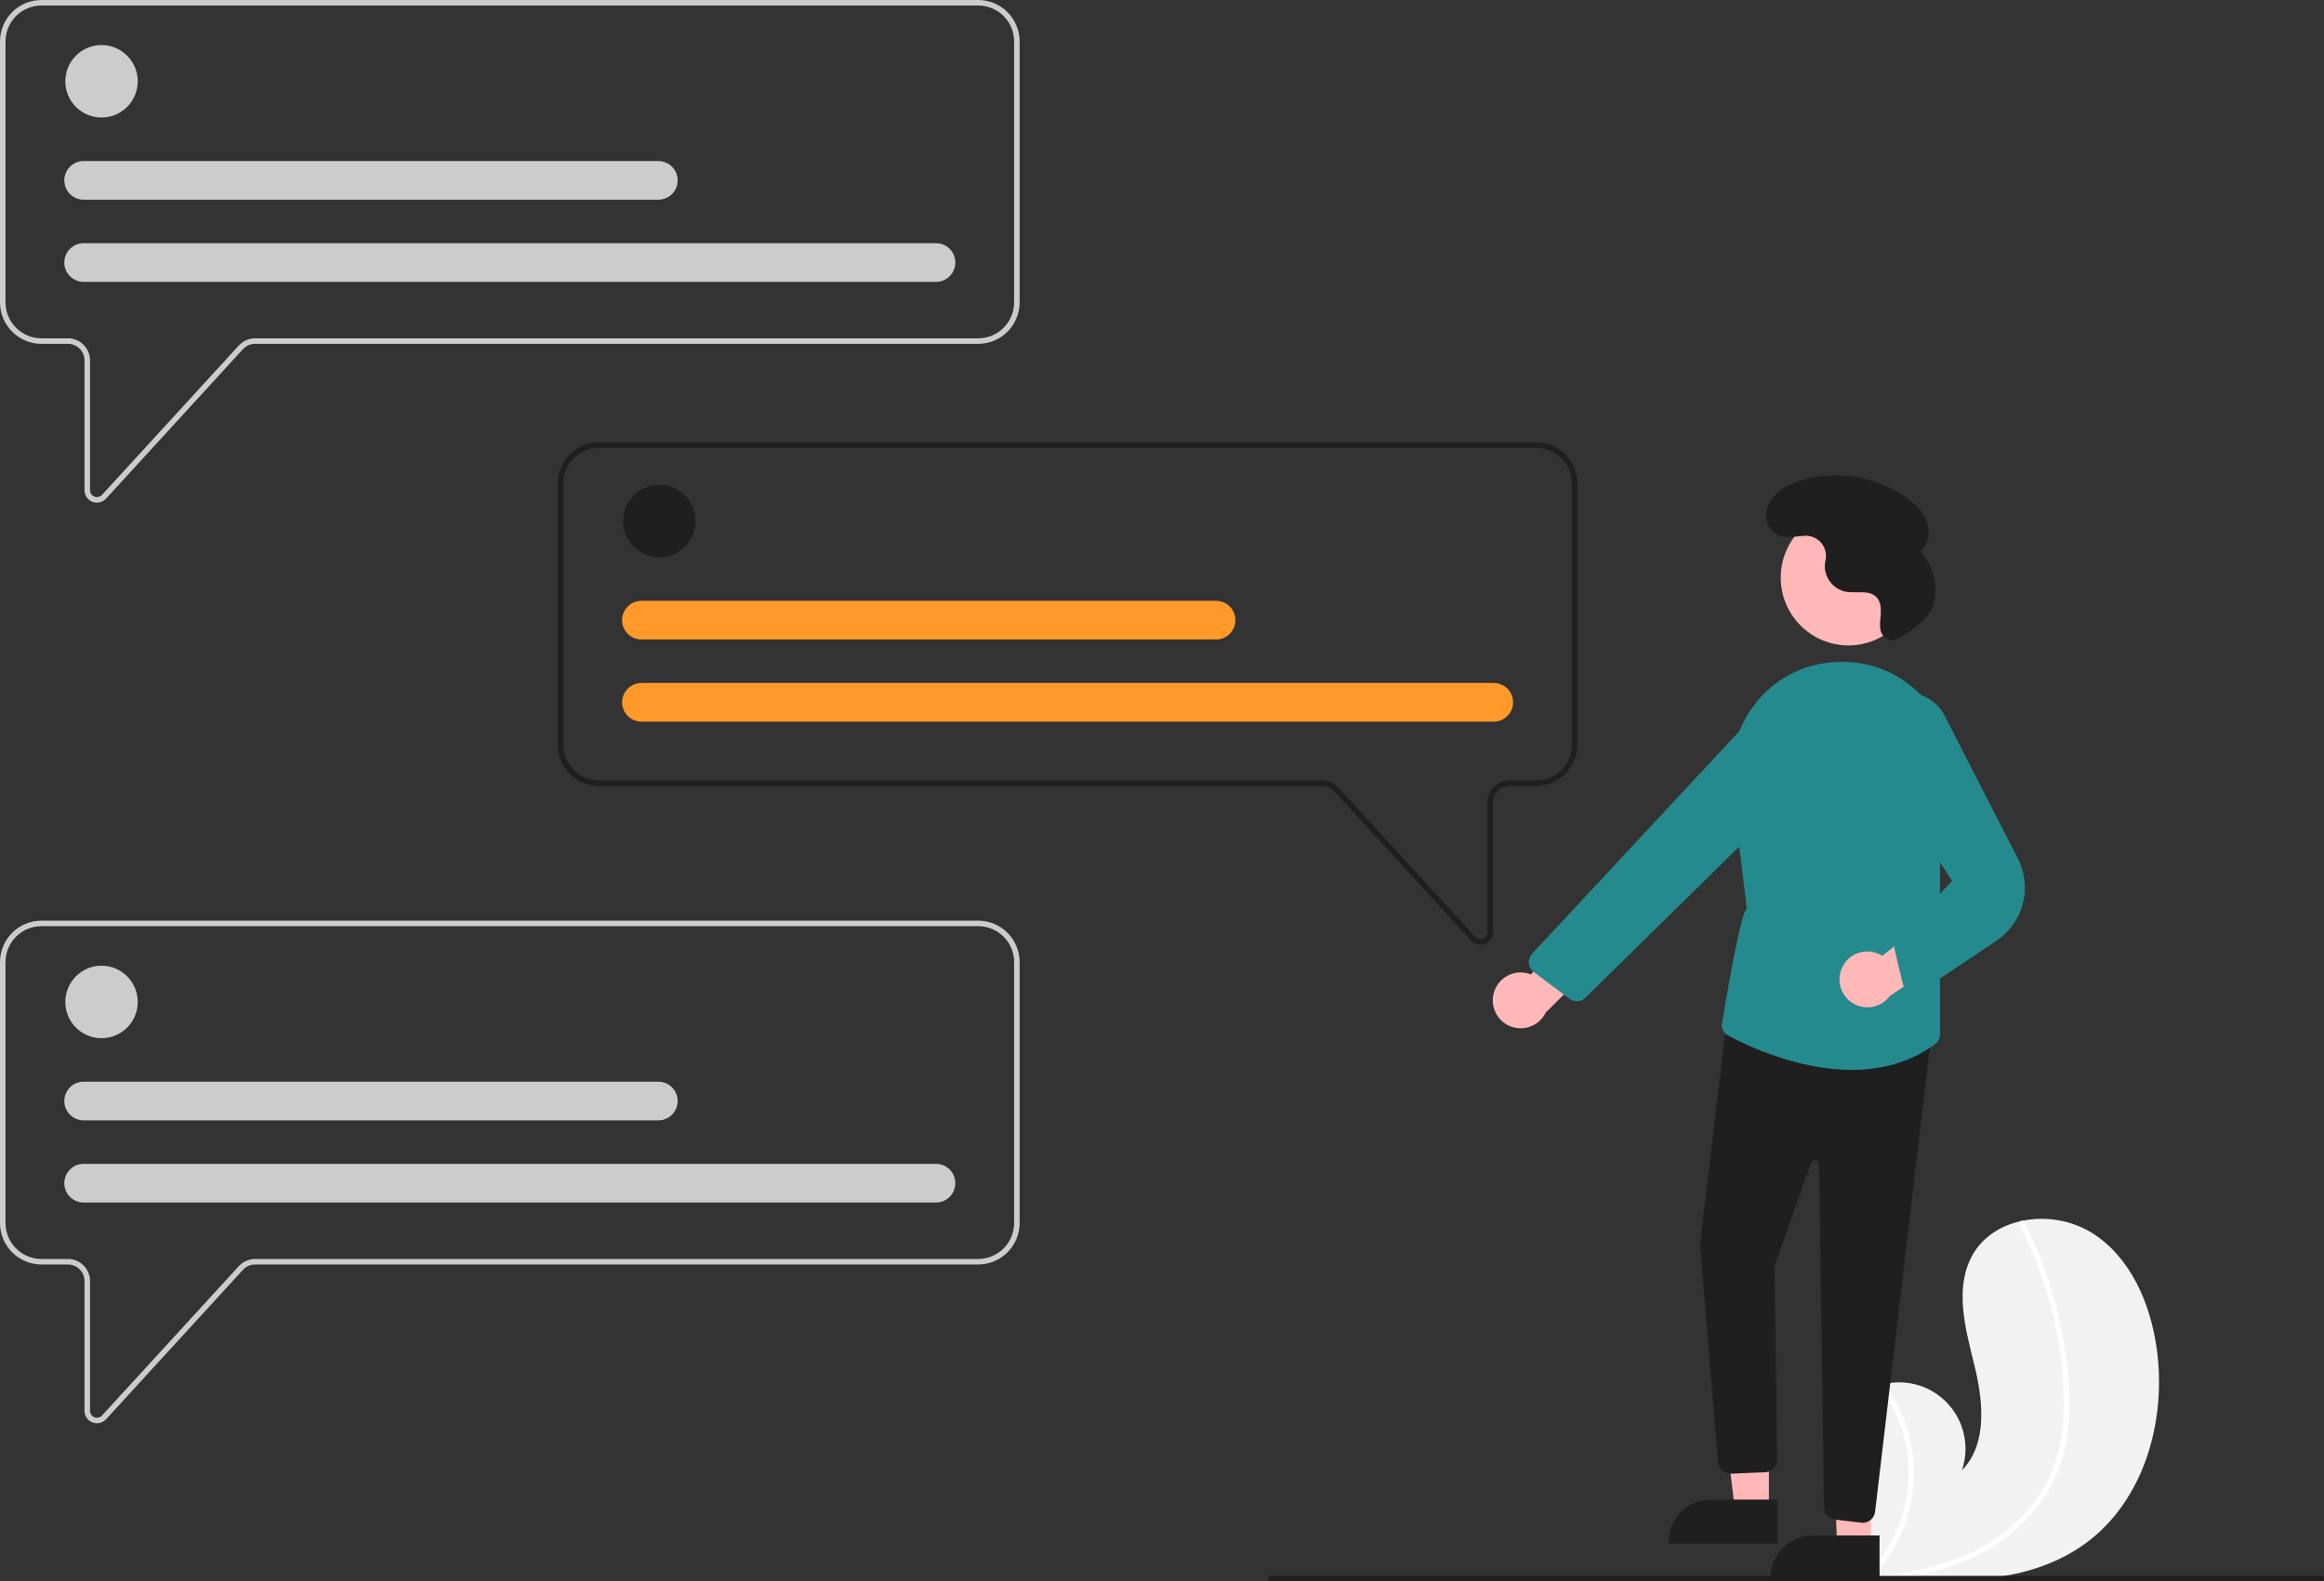 <svg width="648" height="441" viewBox="0 0 648 441" fill="none" xmlns="http://www.w3.org/2000/svg">
<rect x="0" y="0" width="648" height="441" fill="#333333" stroke="none"/>
<g clip-path="url(#clip0_10_202)">
<path d="M581.325 430.537C566.792 441.016 547.958 441.542 529.753 440.255C527.211 440.076 524.687 439.865 522.186 439.638C522.171 439.634 522.151 439.635 522.136 439.631C522.016 439.62 521.895 439.608 521.78 439.601C521.264 439.553 520.748 439.505 520.236 439.456L520.357 439.687L520.736 440.403C520.6 440.163 520.464 439.929 520.328 439.689C520.288 439.617 520.243 439.545 520.203 439.473C515.487 431.259 510.809 422.743 509.616 413.363C508.383 403.627 511.849 392.603 520.41 387.817C521.532 387.191 522.721 386.693 523.954 386.331C524.466 386.176 524.985 386.049 525.51 385.937C528.721 385.224 532.064 385.379 535.194 386.387C538.325 387.395 541.132 389.22 543.324 391.673C545.517 394.127 547.018 397.12 547.671 400.347C548.325 403.573 548.108 406.915 547.044 410.03C554.302 402.581 552.948 390.496 550.444 380.396C547.936 370.296 544.899 359.058 550.001 349.987C552.837 344.937 557.825 341.804 563.422 340.542C563.594 340.505 563.765 340.468 563.937 340.436C570.606 339.084 577.54 340.3 583.352 343.841C594.055 350.592 599.552 363.391 601.336 375.929C604.21 396.105 597.849 418.621 581.325 430.537Z" fill="#F2F2F2"/>
<path d="M576.633 398.195C576.211 402.645 575.143 407.01 573.463 411.152C571.914 414.817 569.826 418.23 567.269 421.277C561.953 427.505 555.221 432.364 547.638 435.445C541.903 437.796 535.893 439.412 529.753 440.255C527.211 440.076 524.687 439.865 522.186 439.638C522.171 439.634 522.151 439.635 522.136 439.631C522.015 439.62 521.895 439.608 521.78 439.602C521.264 439.553 520.748 439.505 520.236 439.456L520.357 439.687L520.736 440.403C520.6 440.163 520.464 439.929 520.327 439.689C520.287 439.617 520.242 439.545 520.203 439.474C524.806 434.883 528.243 429.255 530.226 423.06C532.208 416.866 532.679 410.287 531.598 403.873C530.467 397.505 527.848 391.494 523.954 386.331C524.466 386.176 524.985 386.049 525.51 385.937C526.99 387.962 528.288 390.114 529.388 392.367C533.339 400.403 534.599 409.499 532.983 418.308C531.48 426.279 527.736 433.656 522.191 439.572C522.677 439.538 523.167 439.499 523.647 439.455C532.734 438.684 541.803 436.729 550.046 432.723C557.091 429.383 563.208 424.36 567.857 418.096C572.849 411.205 575.048 402.916 575.426 394.492C575.717 385.416 574.767 376.343 572.601 367.525C570.502 358.533 567.311 349.833 563.099 341.617C563.005 341.431 562.986 341.215 563.046 341.015C563.106 340.815 563.241 340.646 563.422 340.543C563.573 340.441 563.758 340.402 563.937 340.436C564.025 340.46 564.106 340.502 564.175 340.561C564.244 340.62 564.298 340.694 564.335 340.777C564.854 341.792 565.364 342.808 565.855 343.835C569.939 352.389 572.947 361.417 574.808 370.713C576.614 379.681 577.578 389.062 576.633 398.195Z" fill="white"/>
<path d="M27.035 140.17C26.603 140.17 26.174 140.089 25.771 139.931C25.119 139.681 24.559 139.237 24.165 138.661C23.771 138.084 23.561 137.401 23.564 136.702V100.503C23.563 99.278 23.076 98.103 22.21 97.237C21.345 96.371 20.171 95.883 18.947 95.882H11.541C8.481 95.878 5.548 94.66 3.384 92.495C1.22 90.329 0.003 87.393 0 84.33V11.552C0.003 8.489 1.22 5.553 3.384 3.387C5.548 1.222 8.481 0.003 11.541 0H272.766C275.826 0.003 278.759 1.222 280.923 3.387C283.087 5.553 284.304 8.489 284.307 11.552V84.33C284.304 87.393 283.087 90.329 280.923 92.495C278.759 94.66 275.826 95.878 272.766 95.882H71.138C70.498 95.882 69.865 96.016 69.279 96.274C68.693 96.532 68.167 96.909 67.734 97.38L29.578 139.043C29.256 139.398 28.863 139.681 28.426 139.875C27.988 140.069 27.514 140.17 27.035 140.17ZM11.541 1.539C8.889 1.542 6.346 2.598 4.471 4.475C2.596 6.352 1.541 8.897 1.538 11.552V84.33C1.541 86.985 2.596 89.53 4.471 91.407C6.346 93.284 8.889 94.34 11.541 94.343H18.947C20.579 94.344 22.143 94.994 23.297 96.149C24.451 97.304 25.1 98.87 25.102 100.503V136.702C25.102 137.09 25.219 137.469 25.438 137.789C25.657 138.109 25.967 138.356 26.329 138.497C26.69 138.637 27.085 138.665 27.463 138.577C27.84 138.489 28.183 138.289 28.445 138.003L66.6 96.34C67.177 95.711 67.879 95.209 68.66 94.865C69.441 94.522 70.284 94.344 71.138 94.343H272.766C275.418 94.34 277.961 93.284 279.836 91.407C281.711 89.53 282.766 86.985 282.769 84.33V11.552C282.766 8.897 281.711 6.352 279.836 4.475C277.961 2.598 275.418 1.542 272.766 1.539H11.541Z" fill="#CCCCCC"/>
<path d="M28.309 32.779C33.886 32.779 38.408 28.253 38.408 22.671C38.408 17.088 33.886 12.562 28.309 12.562C22.731 12.562 18.21 17.088 18.21 22.671C18.21 28.253 22.731 32.779 28.309 32.779Z" fill="#CCCCCC"/>
<path d="M260.984 78.602H23.323C22.615 78.603 21.914 78.464 21.26 78.194C20.606 77.923 20.011 77.526 19.511 77.026C19.01 76.525 18.612 75.93 18.341 75.276C18.07 74.621 17.931 73.92 17.931 73.211C17.931 72.503 18.07 71.801 18.341 71.147C18.612 70.492 19.01 69.898 19.511 69.397C20.011 68.896 20.606 68.499 21.26 68.229C21.914 67.958 22.615 67.82 23.323 67.82H260.984C261.692 67.82 262.393 67.958 263.047 68.229C263.701 68.499 264.296 68.896 264.797 69.397C265.297 69.898 265.695 70.492 265.966 71.147C266.237 71.801 266.376 72.503 266.376 73.211C266.376 73.92 266.237 74.621 265.966 75.276C265.695 75.93 265.297 76.525 264.797 77.026C264.296 77.526 263.701 77.923 263.047 78.194C262.393 78.464 261.692 78.603 260.984 78.602Z" fill="#CCCCCC"/>
<path d="M183.559 55.691H23.323C22.615 55.692 21.914 55.553 21.26 55.282C20.606 55.012 20.011 54.615 19.511 54.114C19.01 53.613 18.612 53.019 18.341 52.364C18.07 51.71 17.931 51.008 17.931 50.3C17.931 49.591 18.07 48.89 18.341 48.235C18.612 47.581 19.01 46.986 19.511 46.485C20.011 45.985 20.606 45.588 21.26 45.317C21.914 45.047 22.615 44.908 23.323 44.909H183.559C184.267 44.908 184.968 45.047 185.622 45.317C186.276 45.588 186.871 45.985 187.372 46.485C187.873 46.986 188.27 47.581 188.541 48.235C188.812 48.89 188.952 49.591 188.952 50.3C188.952 51.008 188.812 51.71 188.541 52.364C188.27 53.019 187.873 53.613 187.372 54.114C186.871 54.615 186.276 55.012 185.622 55.282C184.968 55.553 184.267 55.692 183.559 55.691Z" fill="#CCCCCC"/>
<path d="M27.035 396.917C26.603 396.917 26.174 396.836 25.771 396.678C25.119 396.428 24.559 395.984 24.165 395.408C23.771 394.831 23.561 394.148 23.564 393.449V357.25C23.563 356.025 23.076 354.85 22.21 353.984C21.345 353.118 20.171 352.63 18.947 352.629H11.541C8.481 352.625 5.548 351.407 3.384 349.242C1.22 347.076 0.003 344.14 0 341.077V268.299C0.003 265.236 1.22 262.3 3.384 260.134C5.548 257.969 8.481 256.751 11.541 256.747H272.766C275.826 256.751 278.759 257.969 280.923 260.134C283.087 262.3 284.304 265.236 284.307 268.299V341.077C284.304 344.14 283.087 347.076 280.923 349.242C278.759 351.407 275.826 352.625 272.766 352.629H71.138C70.498 352.63 69.865 352.763 69.279 353.021C68.693 353.279 68.167 353.656 67.734 354.127L29.578 395.79C29.256 396.145 28.863 396.428 28.426 396.622C27.988 396.816 27.514 396.917 27.035 396.917ZM11.541 258.286C8.889 258.289 6.346 259.345 4.471 261.222C2.596 263.099 1.541 265.644 1.538 268.299V341.077C1.541 343.732 2.596 346.277 4.471 348.154C6.346 350.031 8.889 351.087 11.541 351.09H18.947C20.579 351.091 22.143 351.741 23.297 352.896C24.451 354.051 25.1 355.617 25.102 357.25V393.449C25.102 393.837 25.219 394.216 25.438 394.536C25.657 394.856 25.967 395.103 26.329 395.244C26.69 395.384 27.085 395.412 27.463 395.324C27.84 395.236 28.183 395.036 28.445 394.75L66.6 353.087C67.177 352.458 67.879 351.956 68.66 351.612C69.441 351.269 70.284 351.091 71.138 351.09H272.766C275.418 351.087 277.961 350.031 279.836 348.154C281.711 346.277 282.766 343.732 282.769 341.077V268.299C282.766 265.644 281.711 263.099 279.836 261.222C277.961 259.345 275.418 258.289 272.766 258.286L11.541 258.286Z" fill="#CCCCCC"/>
<path d="M412.794 263.49C412.316 263.489 411.842 263.389 411.404 263.195C410.966 263.001 410.574 262.717 410.252 262.363L372.096 220.7C371.663 220.228 371.137 219.851 370.551 219.593C369.965 219.335 369.332 219.202 368.692 219.201H167.064C164.004 219.198 161.071 217.979 158.907 215.814C156.743 213.648 155.526 210.712 155.523 207.649V134.871C155.526 131.808 156.743 128.872 158.907 126.707C161.071 124.541 164.004 123.323 167.064 123.319H428.289C431.349 123.323 434.282 124.541 436.446 126.707C438.609 128.872 439.826 131.808 439.83 134.871V207.649C439.826 210.712 438.609 213.648 436.446 215.814C434.282 217.98 431.349 219.198 428.289 219.201H420.883C419.659 219.202 418.485 219.69 417.62 220.556C416.754 221.423 416.267 222.597 416.266 223.823V260.021C416.269 260.72 416.059 261.403 415.665 261.98C415.271 262.557 414.711 263 414.059 263.25C413.656 263.408 413.227 263.489 412.794 263.49ZM167.064 124.859C164.412 124.862 161.869 125.917 159.994 127.794C158.119 129.671 157.064 132.216 157.061 134.871V207.649C157.064 210.304 158.119 212.849 159.994 214.726C161.869 216.603 164.412 217.659 167.064 217.662H368.692C369.546 217.663 370.389 217.841 371.17 218.185C371.951 218.528 372.652 219.031 373.229 219.66L411.385 261.322C411.647 261.608 411.989 261.809 412.367 261.897C412.745 261.985 413.14 261.956 413.501 261.816C413.863 261.675 414.173 261.428 414.392 261.108C414.611 260.788 414.728 260.409 414.728 260.021V223.823C414.73 222.189 415.379 220.623 416.533 219.468C417.687 218.313 419.251 217.664 420.883 217.662H428.289C430.941 217.659 433.483 216.603 435.359 214.726C437.234 212.849 438.289 210.304 438.292 207.649V134.871C438.289 132.216 437.234 129.672 435.359 127.794C433.483 125.917 430.941 124.862 428.289 124.859L167.064 124.859Z" fill="#1F1F1F"/>
<path d="M28.309 289.525C33.886 289.525 38.408 285 38.408 279.417C38.408 273.835 33.886 269.309 28.309 269.309C22.731 269.309 18.21 273.835 18.21 279.417C18.21 285 22.731 289.525 28.309 289.525Z" fill="#CCCCCC"/>
<path d="M260.984 335.349H23.323C22.615 335.35 21.914 335.211 21.26 334.94C20.606 334.67 20.011 334.273 19.511 333.772C19.01 333.272 18.612 332.677 18.341 332.022C18.07 331.368 17.931 330.666 17.931 329.958C17.931 329.249 18.07 328.548 18.341 327.893C18.612 327.239 19.01 326.644 19.511 326.144C20.011 325.643 20.606 325.246 21.26 324.975C21.914 324.705 22.615 324.566 23.323 324.567H260.984C262.412 324.567 263.782 325.135 264.792 326.146C265.802 327.157 266.37 328.528 266.37 329.958C266.37 331.388 265.802 332.759 264.792 333.77C263.782 334.781 262.412 335.349 260.984 335.349Z" fill="#CCCCCC"/>
<path d="M183.559 312.437H23.323C22.615 312.438 21.914 312.299 21.26 312.029C20.606 311.758 20.011 311.361 19.511 310.861C19.01 310.36 18.612 309.765 18.341 309.111C18.07 308.456 17.931 307.755 17.931 307.046C17.931 306.338 18.07 305.636 18.341 304.982C18.612 304.327 19.01 303.733 19.511 303.232C20.011 302.731 20.606 302.334 21.26 302.064C21.914 301.793 22.615 301.654 23.323 301.655H183.559C184.267 301.654 184.968 301.793 185.622 302.064C186.276 302.334 186.871 302.731 187.372 303.232C187.873 303.733 188.27 304.327 188.541 304.982C188.812 305.636 188.952 306.338 188.952 307.046C188.952 307.755 188.812 308.456 188.541 309.111C188.27 309.765 187.873 310.36 187.372 310.861C186.871 311.361 186.276 311.758 185.622 312.029C184.968 312.299 184.267 312.438 183.559 312.437Z" fill="#CCCCCC"/>
<path d="M183.832 155.424C189.41 155.424 193.931 150.899 193.931 145.316C193.931 139.734 189.41 135.208 183.832 135.208C178.255 135.208 173.733 139.734 173.733 145.316C173.733 150.899 178.255 155.424 183.832 155.424Z" fill="#1F1F1F"/>
<path d="M416.507 201.248H178.846C177.418 201.248 176.048 200.68 175.038 199.669C174.028 198.658 173.46 197.287 173.46 195.857C173.46 194.427 174.028 193.056 175.038 192.045C176.048 191.034 177.418 190.466 178.846 190.466H416.507C417.935 190.466 419.305 191.034 420.315 192.045C421.326 193.056 421.893 194.427 421.893 195.857C421.893 197.287 421.326 198.658 420.315 199.669C419.305 200.68 417.935 201.248 416.507 201.248Z" fill="#FF9A2A"/>
<path d="M339.082 178.336H178.846C178.138 178.337 177.437 178.198 176.783 177.928C176.129 177.657 175.534 177.26 175.033 176.76C174.533 176.259 174.135 175.664 173.864 175.01C173.593 174.355 173.454 173.654 173.454 172.945C173.454 172.237 173.593 171.535 173.864 170.881C174.135 170.226 174.533 169.632 175.033 169.131C175.534 168.63 176.129 168.233 176.783 167.963C177.437 167.692 178.138 167.553 178.846 167.554H339.082C339.79 167.553 340.491 167.692 341.145 167.963C341.799 168.233 342.394 168.63 342.895 169.131C343.395 169.632 343.793 170.226 344.064 170.881C344.335 171.535 344.474 172.237 344.474 172.945C344.474 173.654 344.335 174.355 344.064 175.01C343.793 175.664 343.395 176.259 342.895 176.76C342.394 177.26 341.799 177.657 341.145 177.928C340.491 178.198 339.79 178.337 339.082 178.336Z" fill="#FF9A2A"/>
<path d="M416.403 277.344C416.634 276.236 417.105 275.193 417.782 274.287C418.459 273.381 419.327 272.635 420.323 272.101C421.32 271.567 422.421 271.258 423.55 271.196C424.679 271.134 425.807 271.321 426.856 271.743L444.895 250.997L448.726 264.764L431.009 282.355C430.184 284.071 428.759 285.426 427.003 286.161C425.247 286.896 423.283 286.96 421.482 286.343C419.682 285.725 418.171 284.468 417.235 282.809C416.298 281.151 416.003 279.206 416.403 277.344Z" fill="#FFB8B8"/>
<path d="M515.406 179.988C525.836 179.988 534.292 171.524 534.292 161.085C534.292 150.645 525.836 142.182 515.406 142.182C504.976 142.182 496.52 150.645 496.52 161.085C496.52 171.524 504.976 179.988 515.406 179.988Z" fill="#FFB8B8"/>
<path d="M493.219 421.277L483.793 421.276L479.308 384.881L493.221 384.882L493.219 421.277Z" fill="#FFB8B8"/>
<path d="M495.623 430.423L465.227 430.422V430.037C465.227 428.482 465.533 426.942 466.128 425.505C466.722 424.069 467.594 422.763 468.692 421.664C469.791 420.564 471.095 419.692 472.531 419.097C473.966 418.502 475.505 418.195 477.058 418.195L495.624 418.196L495.623 430.423Z" fill="#1F1F1F"/>
<path d="M521.669 431.282L512.243 431.281L510.938 395.756L521.672 394.887L521.669 431.282Z" fill="#FFB8B8"/>
<path d="M524.074 440.428L493.678 440.427V440.042C493.678 438.487 493.984 436.947 494.578 435.511C495.173 434.074 496.044 432.769 497.143 431.669C498.242 430.569 499.546 429.697 500.981 429.102C502.417 428.507 503.955 428.201 505.509 428.201L524.074 428.201L524.074 440.428Z" fill="#1F1F1F"/>
<path d="M518.988 424.64L511.648 423.775C510.815 423.675 510.047 423.277 509.485 422.653C508.923 422.03 508.606 421.225 508.592 420.385L507.216 324.69C507.212 324.419 507.113 324.158 506.937 323.953C506.76 323.748 506.517 323.612 506.25 323.568C505.983 323.524 505.709 323.575 505.476 323.713C505.243 323.851 505.066 324.066 504.976 324.322L494.791 353.105L495.519 407.058C495.532 407.949 495.201 408.81 494.595 409.462C493.99 410.115 493.156 410.509 492.268 410.562L482.684 410.969C481.807 411.019 480.944 410.736 480.268 410.175C479.591 409.615 479.151 408.82 479.036 407.949L474.03 346.916L474.027 346.878L481.622 283.137L538.664 287.268L522.829 421.607C522.729 422.448 522.324 423.224 521.691 423.787C521.059 424.351 520.242 424.663 519.395 424.664C519.259 424.664 519.123 424.656 518.988 424.64Z" fill="#1F1F1F"/>
<path d="M481.866 288.788C481.354 288.514 480.919 288.115 480.602 287.628C480.286 287.141 480.097 286.582 480.055 286.003C480.055 286.003 485.184 254.075 487.064 253.476L482.951 219.333C482.459 215.168 482.802 210.947 483.962 206.918C485.121 202.888 487.073 199.131 489.703 195.866C492.236 192.699 495.383 190.079 498.956 188.163C502.528 186.248 506.451 185.076 510.489 184.72C511.063 184.668 511.635 184.629 512.204 184.601C517.07 184.341 521.928 185.26 526.363 187.281C530.799 189.301 534.682 192.364 537.681 196.209C540.793 200.087 542.922 204.659 543.889 209.538C544.855 214.416 544.63 219.456 543.233 224.229L540.926 232.263V288.413C540.924 288.961 540.793 289.5 540.544 289.989C540.295 290.477 539.936 290.9 539.494 291.224C532.312 296.5 524.195 298.366 516.307 298.366C501.381 298.366 487.274 291.686 481.866 288.788Z" fill="#258A8E"/>
<path d="M437.583 278.513L427.662 271.087C427.273 270.796 426.95 270.426 426.713 270.001C426.476 269.576 426.331 269.106 426.288 268.622C426.245 268.138 426.304 267.649 426.462 267.189C426.619 266.729 426.872 266.308 427.203 265.952L486.306 202.477C488.203 200.457 490.761 199.185 493.515 198.892C496.269 198.599 499.037 199.304 501.316 200.88C502.705 201.849 503.863 203.112 504.708 204.58C505.554 206.048 506.065 207.685 506.206 209.373C506.348 211.062 506.116 212.761 505.526 214.349C504.937 215.937 504.005 217.376 502.797 218.563L442.079 278.211C441.546 278.74 440.854 279.08 440.109 279.178C439.365 279.277 438.608 279.129 437.956 278.756C437.827 278.683 437.702 278.602 437.583 278.513Z" fill="#258A8E"/>
<path d="M513.514 270.108C513.948 269.063 514.605 268.126 515.44 267.363C516.274 266.6 517.266 266.03 518.345 265.691C519.423 265.353 520.563 265.256 521.683 265.407C522.804 265.557 523.878 265.952 524.829 266.563L546.426 249.559L547.617 263.801L526.926 277.765C525.795 279.296 524.142 280.36 522.279 280.753C520.417 281.147 518.476 280.843 516.823 279.899C515.169 278.955 513.919 277.437 513.31 275.633C512.7 273.828 512.773 271.863 513.514 270.108Z" fill="#FFB8B8"/>
<path d="M532.844 276.747C532.273 276.569 531.757 276.245 531.35 275.806C530.942 275.367 530.656 274.83 530.52 274.246L528.338 265.075C528.178 264.424 528.213 263.74 528.439 263.109C528.665 262.478 529.071 261.927 529.607 261.525L544.285 245.637L522.695 212.315C521.061 210.301 520.14 207.801 520.075 205.208C520.011 202.614 520.807 200.072 522.34 197.979C523.561 196.312 525.201 194.997 527.094 194.169C528.987 193.34 531.064 193.027 533.117 193.261C535.169 193.495 537.124 194.268 538.782 195.501C540.44 196.734 541.743 198.384 542.558 200.284L562.631 239.389C564.626 243.275 565.124 247.759 564.029 251.988C562.934 256.216 560.323 259.894 556.694 262.32L536.181 276.036C535.553 276.598 534.74 276.91 533.897 276.91C533.54 276.91 533.185 276.855 532.844 276.747Z" fill="#258A8E"/>
<path d="M529.4 177.984C528.955 178.251 528.454 178.412 527.937 178.455C527.42 178.498 526.9 178.421 526.417 178.23C525.934 178.039 525.502 177.739 525.153 177.354C524.805 176.97 524.55 176.509 524.407 176.01L524.395 175.963C524.011 174.39 524.314 172.744 524.414 171.128C524.513 169.511 524.346 167.737 523.24 166.556C521.179 164.352 517.539 165.546 514.573 165.001C512.835 164.623 511.295 163.624 510.24 162.19C509.185 160.757 508.688 158.988 508.842 157.215C508.883 156.879 508.947 156.543 509.019 156.206C509.2 155.354 509.181 154.471 508.964 153.628C508.747 152.784 508.337 152.002 507.767 151.344C507.197 150.685 506.482 150.168 505.679 149.833C504.875 149.497 504.005 149.353 503.137 149.41C500.143 149.598 496.915 150.523 494.426 148.316C493.513 147.446 492.876 146.325 492.595 145.094C492.314 143.864 492.402 142.577 492.847 141.396C494.24 137.301 498.227 135.14 502.178 133.942C507.064 132.501 512.21 132.167 517.241 132.966C522.272 133.765 527.062 135.676 531.263 138.56C533.772 140.309 536.118 142.513 537.199 145.376C538.279 148.239 537.785 151.861 535.393 153.768C537.265 155.731 538.589 158.152 539.232 160.789C539.876 163.426 539.815 166.186 539.057 168.792C537.891 172.624 532.248 176.323 529.4 177.984Z" fill="#1F1F1F"/>
<path d="M648 440.231C647.999 440.435 647.918 440.63 647.774 440.774C647.63 440.918 647.435 441 647.231 441H354.269C354.065 441 353.869 440.919 353.725 440.775C353.581 440.63 353.5 440.435 353.5 440.231C353.5 440.026 353.581 439.831 353.725 439.686C353.869 439.542 354.065 439.461 354.269 439.461H647.231C647.435 439.461 647.63 439.543 647.774 439.687C647.918 439.831 647.999 440.027 648 440.231Z" fill="#1F1F1F"/>
</g>
<defs>
<clipPath id="clip0_10_202">
<rect width="648" height="441" fill="white"/>
</clipPath>
</defs>
</svg>
